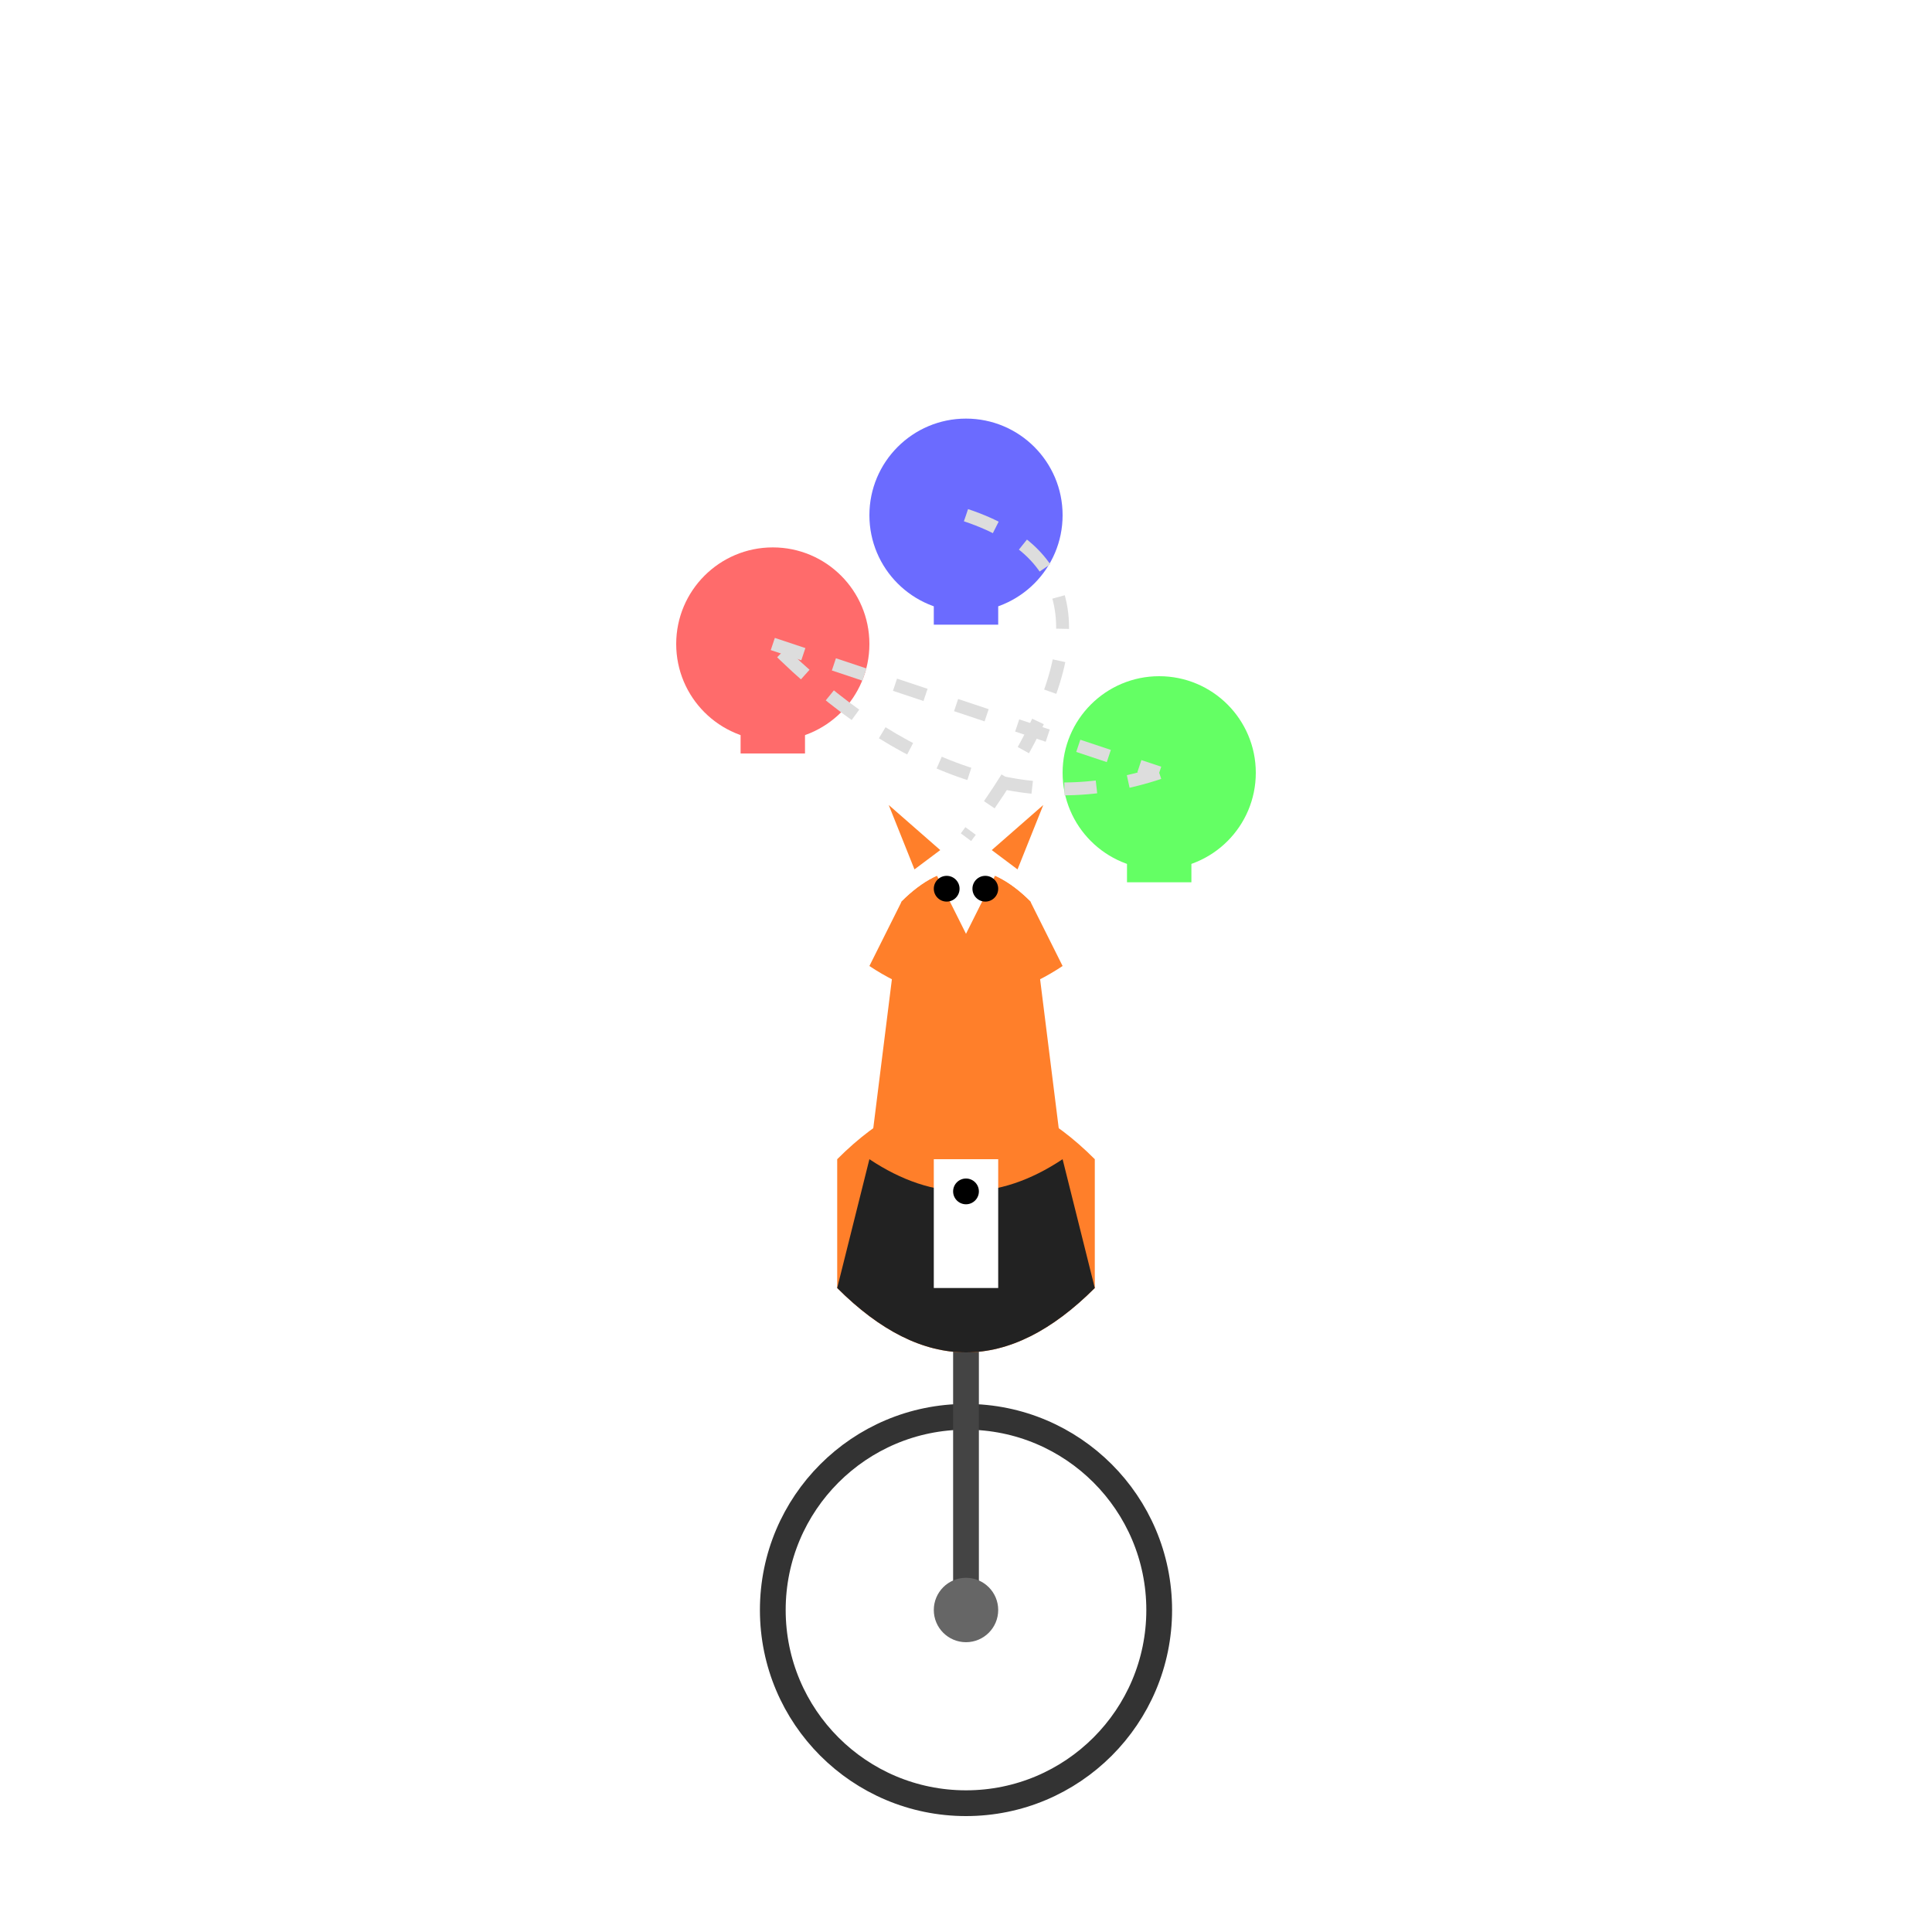 <svg viewBox="0 0 300 300" xmlns="http://www.w3.org/2000/svg">
  <defs>
    <radialGradient id="glowGradient" cx="50%" cy="50%" r="50%">
      <stop offset="0%" style="stop-color:#fff;stop-opacity:0.8"/>
      <stop offset="100%" style="stop-color:#ff6b6b;stop-opacity:0"/>
    </radialGradient>
    <filter id="glow">
      <feGaussianBlur stdDeviation="2" result="coloredBlur"/>
      <feMerge>
        <feMergeNode in="coloredBlur"/>
        <feMergeNode in="SourceGraphic"/>
      </feMerge>
    </filter>
  </defs>
  
  <!-- Unicycle -->
  <circle cx="150" cy="250" r="30" fill="none" stroke="#333" stroke-width="4"/>
  <rect x="148" y="180" width="4" height="70" fill="#444"/>
  <circle cx="150" cy="250" r="5" fill="#666"/>
  
  <!-- Fox Body -->
  <path d="M130 180 Q150 160 170 180 L170 200 Q150 220 130 200 Z" fill="#ff7f2a"/>
  <path d="M140 140 Q150 130 160 140 L165 180 Q150 190 135 180 Z" fill="#ff7f2a"/>
  
  <!-- Tuxedo -->
  <path d="M135 180 Q150 190 165 180 L170 200 Q150 220 130 200 Z" fill="#222"/>
  <rect x="145" y="180" width="10" height="20" fill="white"/>
  <circle cx="150" cy="185" r="2" fill="black"/>
  
  <!-- Fox Head -->
  <path d="M140 140 Q150 130 160 140 L165 150 Q150 160 135 150 Z" fill="#ff7f2a"/>
  <path d="M145 135 L155 135 L150 145 Z" fill="white"/>
  <circle cx="147" cy="138" r="2" fill="black"/>
  <circle cx="153" cy="138" r="2" fill="black"/>
  
  <!-- Fox Ears -->
  <path d="M142 135 L138 125 L146 132 Z" fill="#ff7f2a"/>
  <path d="M158 135 L162 125 L154 132 Z" fill="#ff7f2a"/>
  
  <!-- Juggling Mushrooms -->
  <g filter="url(#glow)">
    <circle cx="120" cy="100" r="15" fill="#ff6b6b"/>
    <rect x="115" y="105" width="10" height="12" fill="#ff6b6b"/>
    <circle cx="180" cy="120" r="15" fill="#64ff64"/>
    <rect x="175" y="125" width="10" height="12" fill="#64ff64"/>
    <circle cx="150" cy="80" r="15" fill="#6b6bff"/>
    <rect x="145" y="85" width="10" height="12" fill="#6b6bff"/>
  </g>
  
  <!-- Motion Lines -->
  <path d="M120 100 Q150 110 180 120" fill="none" stroke="#ddd" stroke-width="2" stroke-dasharray="5,5"/>
  <path d="M180 120 Q150 130 120 100" fill="none" stroke="#ddd" stroke-width="2" stroke-dasharray="5,5"/>
  <path d="M150 80 Q180 90 150 130" fill="none" stroke="#ddd" stroke-width="2" stroke-dasharray="5,5"/>
</svg>